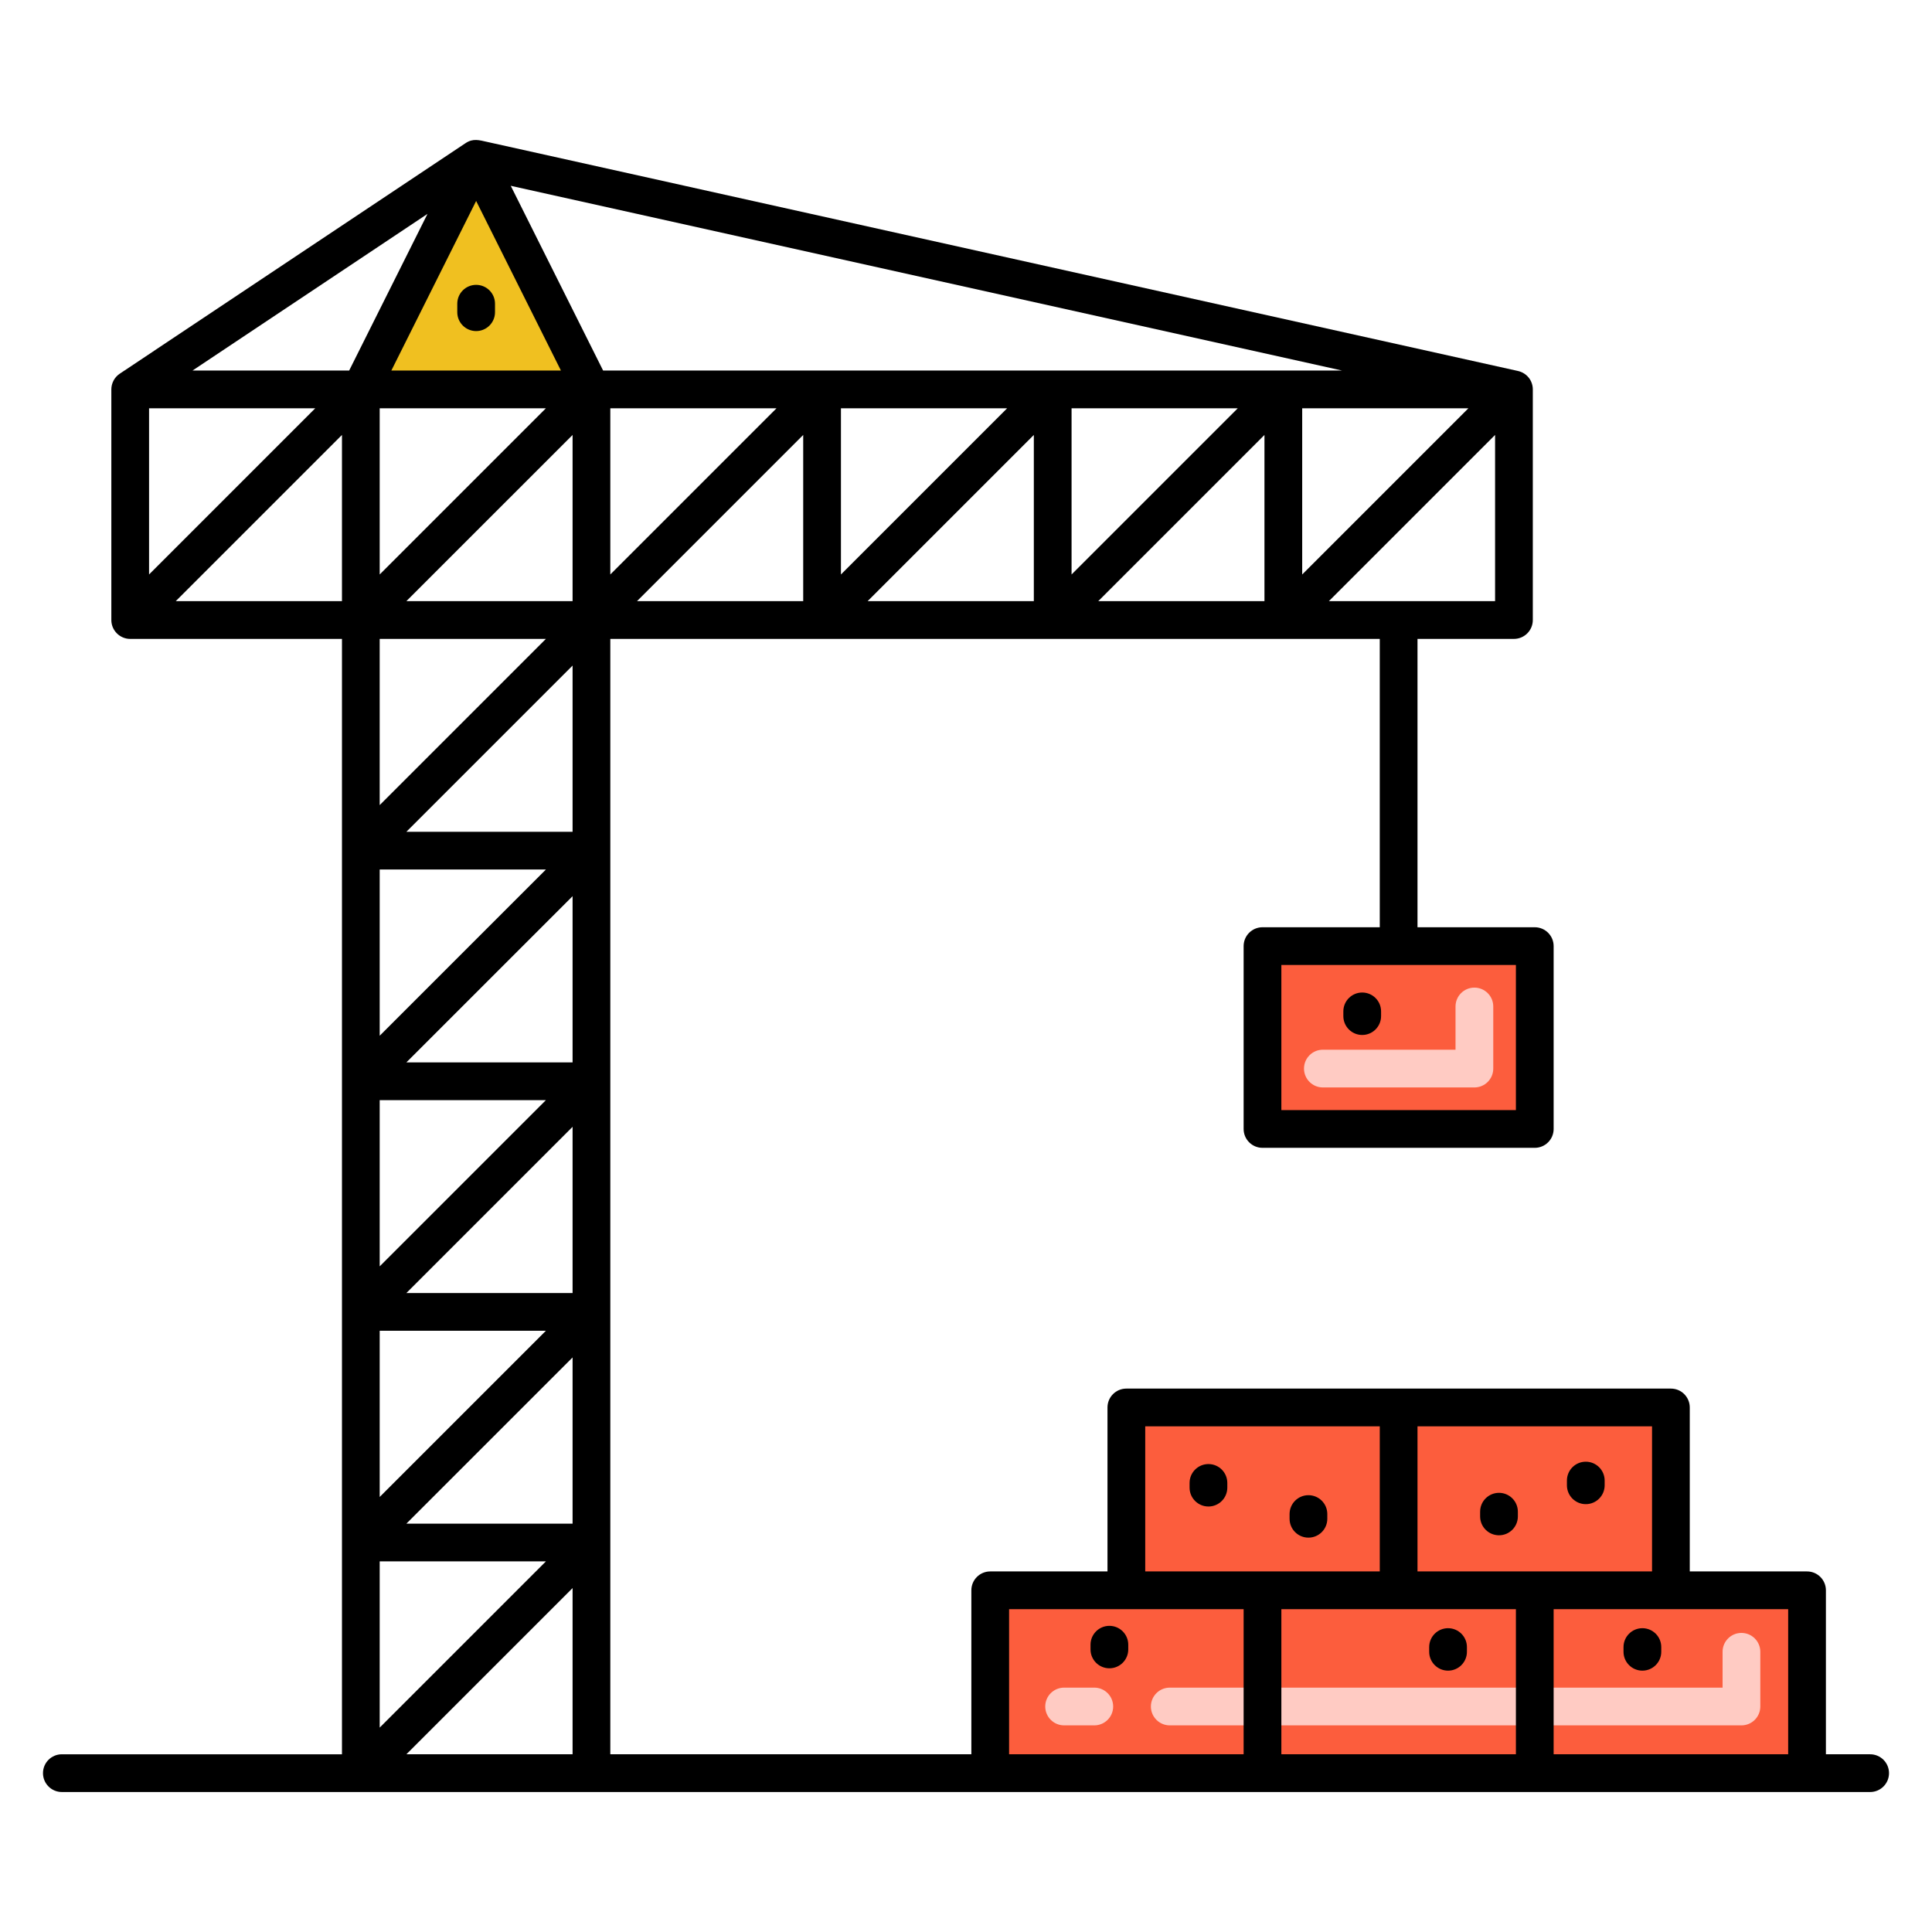 <?xml version="1.0" encoding="utf-8"?>
<!-- Generator: Adobe Illustrator 24.0.0, SVG Export Plug-In . SVG Version: 6.00 Build 0)  -->
<svg version="1.1" id="Layer_1" xmlns="http://www.w3.org/2000/svg" xmlns:xlink="http://www.w3.org/1999/xlink" x="0px" y="0px"
	 viewBox="0 0 256 256" style="enable-background:new 0 0 256 256;" xml:space="preserve">
<style type="text/css">
	.st0{fill:#FFB69F;}
	.st1{fill:#72C2E9;}
	.st2{fill:#C2E5FF;}
	.st3{fill:#FC5D3D;}
	.st4{fill:#AFAFAF;}
	.st5{fill:#FFCBC3;}
	.st6{fill:#F0C020;}
	.st7{fill:#F8E5B0;}
	.st8{fill:#EFEFEF;}
	.st9{fill:#EEC21E;}
	.st10{fill:#FFFFFF;}
	.st11{fill:#F1BF21;}
	.st12{fill:#E8A61E;}
	.st13{fill:#7D7B79;}
	.st14{fill:#B34F33;}
	.st15{fill:#F8E5B2;}
	.st16{fill:#C5E5FE;}
	.st17{fill:#4C4944;}
	.st18{fill:#4BA5C8;}
	.st19{fill:#AFAEAF;}
	.st20{fill:#CF941C;}
	.st21{fill:#7C7B7A;}
	.st22{fill:#FAE0E1;}
	.st23{fill:#13BF6D;}
	.st24{fill:#76FFBB;}
	.st25{fill:#F2E1D7;}
	.st26{fill:#878787;}
	.st27{fill:#F9E5AF;}
	.st28{fill:#E8A61F;}
	.st29{fill:none;stroke:#000000;stroke-width:5;stroke-linecap:round;stroke-linejoin:round;stroke-miterlimit:10;}
	.st30{fill:#EFEFF0;}
	.st31{fill:#E8A61B;}
	.st32{fill:#EFEFEE;}
	.st33{fill:#4C4945;}
	.st34{fill:#EA8F7D;}
	.st35{fill:#D6C0B3;}
	.st36{fill:#EEC120;}
</style>
<g>
</g>
<g>
	<g>
		<g>
			<polygon class="st6" points="78.37,51.598 47.811,51.598 63.091,21.039 			"/>
		</g>
		<g>
			<rect x="167.287" y="125.364" class="st3" width="36.078" height="24.228"/>
		</g>
		<g>
			<path class="st5" d="M195.365,144.092h-20.078c-1.381,0-2.5-1.119-2.5-2.5s1.119-2.5,2.5-2.5h17.578v-5.728
				c0-1.381,1.119-2.5,2.5-2.5s2.5,1.119,2.5,2.5v8.228C197.865,142.973,196.746,144.092,195.365,144.092z"/>
		</g>
		<g>
			<g>
				<path class="st3" d="M221.404,210.723v-24.228c-10.472,0-61.701,0-72.155,0v24.228H131.21v24.228c10.791,0,97.591,0,108.233,0
					v-24.228H221.404z"/>
			</g>
			<g>
				<path class="st5" d="M230.75,228.62H155c-1.381,0-2.5-1.119-2.5-2.5s1.119-2.5,2.5-2.5h73.25v-4.75c0-1.381,1.119-2.5,2.5-2.5
					s2.5,1.119,2.5,2.5v7.25C233.25,227.501,232.131,228.62,230.75,228.62z M145,228.62h-4c-1.381,0-2.5-1.119-2.5-2.5
					s1.119-2.5,2.5-2.5h4c1.381,0,2.5,1.119,2.5,2.5S146.381,228.62,145,228.62z"/>
			</g>
		</g>
	</g>
	<path d="M5.696,234.951c0,1.381,1.119,2.5,2.5,2.5c9.963,0,229.567,0,239.608,0c1.381,0,2.5-1.119,2.5-2.5s-1.119-2.5-2.5-2.5
		h-5.862v-21.728c0-1.381-1.119-2.5-2.5-2.5h-15.539v-21.728c0-1.381-1.119-2.5-2.5-2.5c-10.446,0-61.68,0-72.155,0
		c-1.381,0-2.5,1.119-2.5,2.5v21.728H131.21c-1.381,0-2.5,1.119-2.5,2.5v21.728H80.87c0-14.943,0-130.526,0-147.794
		c11.763,0,90.178,0,101.956,0v38.208h-15.539c-1.381,0-2.5,1.119-2.5,2.5v24.228c0,1.381,1.119,2.5,2.5,2.5h36.078
		c1.381,0,2.5-1.119,2.5-2.5v-24.228c0-1.381-1.119-2.5-2.5-2.5h-15.539V84.657h12.779c1.381,0,2.5-1.119,2.5-2.5
		c0-3.121,0-27.551,0-30.559c0-1.122-0.75-2.171-1.994-2.448c-0.001,0-0.003-0.001-0.004-0.001L64.508,18.793
		c-1-0.222-1.829-0.481-2.804,0.166L15.866,49.518c-0.001,0.001-0.002,0.002-0.004,0.003c-0.718,0.482-1.107,1.278-1.109,2.073
		c0,0.001,0,0.003,0,0.005v30.559c0,1.38,1.125,2.5,2.5,2.5h28.059c0,13.848,0,130.111,0,147.794H8.196
		C6.815,232.451,5.696,233.57,5.696,234.951z M200.865,147.092h-31.078v-19.228h31.078V147.092z M50.311,115.216h22.024
		l-22.024,22.023V115.216z M75.87,171.333H53.846l22.024-22.024V171.333z M75.87,140.774H53.846l22.024-22.023V140.774z
		 M50.311,145.774h22.024l-22.024,22.024V145.774z M50.311,176.333h22.024l-22.024,22.023V176.333z M75.87,179.869v22.023H53.846
		L75.87,179.869z M75.87,110.216H53.846L75.87,88.192V110.216z M80.87,54.098h22.024L80.87,76.121V54.098z M72.335,54.098
		L50.311,76.121V54.098H72.335z M51.856,49.098l11.235-22.469l11.234,22.469H51.856z M75.87,57.633v22.023H53.846L75.87,57.633z
		 M106.429,57.633v22.023H84.405L106.429,57.633z M111.429,54.098h22.023l-22.023,22.023V54.098z M136.988,57.633v22.023h-22.023
		L136.988,57.633z M141.988,54.098h22.024l-22.024,22.023V54.098z M167.547,57.633v22.023h-22.024L167.547,57.633z M172.547,54.098
		h22.023l-22.023,22.023V54.098z M79.915,49.098L67.676,24.619l110.156,24.479C165.939,49.098,91.541,49.098,79.915,49.098z
		 M46.266,49.098H25.509l31.136-20.757L46.266,49.098z M19.752,54.098h22.023L19.752,76.121V54.098z M45.311,57.633v22.023H23.288
		L45.311,57.633z M72.335,84.657l-22.024,22.024V84.657H72.335z M50.311,206.892h22.024l-22.024,22.024V206.892z M169.787,213.223
		c11.246,0,19.852,0,31.078,0v19.228h-31.078V213.223z M236.942,232.451h-31.078v-19.228c11.246,0,19.852,0,31.078,0V232.451z
		 M218.904,208.223h-15.539h-15.539v-19.228h31.078V208.223z M151.749,188.995h31.078v19.228c-11.246,0-19.852,0-31.078,0V188.995z
		 M133.71,213.223c11.246,0,19.832,0,31.077,0v19.228H133.71V213.223z M53.846,232.451l22.024-22.024v22.024H53.846z
		 M176.082,79.657l22.023-22.023v22.023H176.082z"/>
	<path d="M60.591,40.245v1.125c0,1.381,1.119,2.5,2.5,2.5s2.5-1.119,2.5-2.5v-1.125c0-1.381-1.119-2.5-2.5-2.5
		S60.591,38.864,60.591,40.245z"/>
	<path d="M160.125,193.995c-1.381,0-2.5,1.119-2.5,2.5v0.625c0,1.381,1.119,2.5,2.5,2.5s2.5-1.119,2.5-2.5v-0.625
		C162.625,195.114,161.506,193.995,160.125,193.995z"/>
	<path d="M210.125,199.308c1.381,0,2.5-1.119,2.5-2.5v-0.625c0-1.381-1.119-2.5-2.5-2.5s-2.5,1.119-2.5,2.5v0.625
		C207.625,198.188,208.744,199.308,210.125,199.308z"/>
	<path d="M173.375,203.745c1.381,0,2.5-1.119,2.5-2.5v-0.625c0-1.381-1.119-2.5-2.5-2.5s-2.5,1.119-2.5,2.5v0.625
		C170.875,202.626,171.994,203.745,173.375,203.745z"/>
	<path d="M180.5,131.514c-1.381,0-2.5,1.119-2.5,2.5v0.625c0,1.381,1.119,2.5,2.5,2.5s2.5-1.119,2.5-2.5v-0.625
		C183,132.633,181.881,131.514,180.5,131.514z"/>
	<path d="M147,215.433c-1.381,0-2.5,1.119-2.5,2.5v0.625c0,1.381,1.119,2.5,2.5,2.5s2.5-1.119,2.5-2.5v-0.625
		C149.5,216.552,148.381,215.433,147,215.433z"/>
	<path d="M191.875,215.745c-1.381,0-2.5,1.119-2.5,2.5v0.625c0,1.381,1.119,2.5,2.5,2.5s2.5-1.119,2.5-2.5v-0.625
		C194.375,216.864,193.256,215.745,191.875,215.745z"/>
	<path d="M198.625,203.433c1.381,0,2.5-1.119,2.5-2.5v-0.625c0-1.381-1.119-2.5-2.5-2.5s-2.5,1.119-2.5,2.5v0.625
		C196.125,202.313,197.244,203.433,198.625,203.433z"/>
	<path d="M217.625,215.745c-1.381,0-2.5,1.119-2.5,2.5v0.625c0,1.381,1.119,2.5,2.5,2.5s2.5-1.119,2.5-2.5v-0.625
		C220.125,216.864,219.006,215.745,217.625,215.745z"/>
</g>
</svg>
